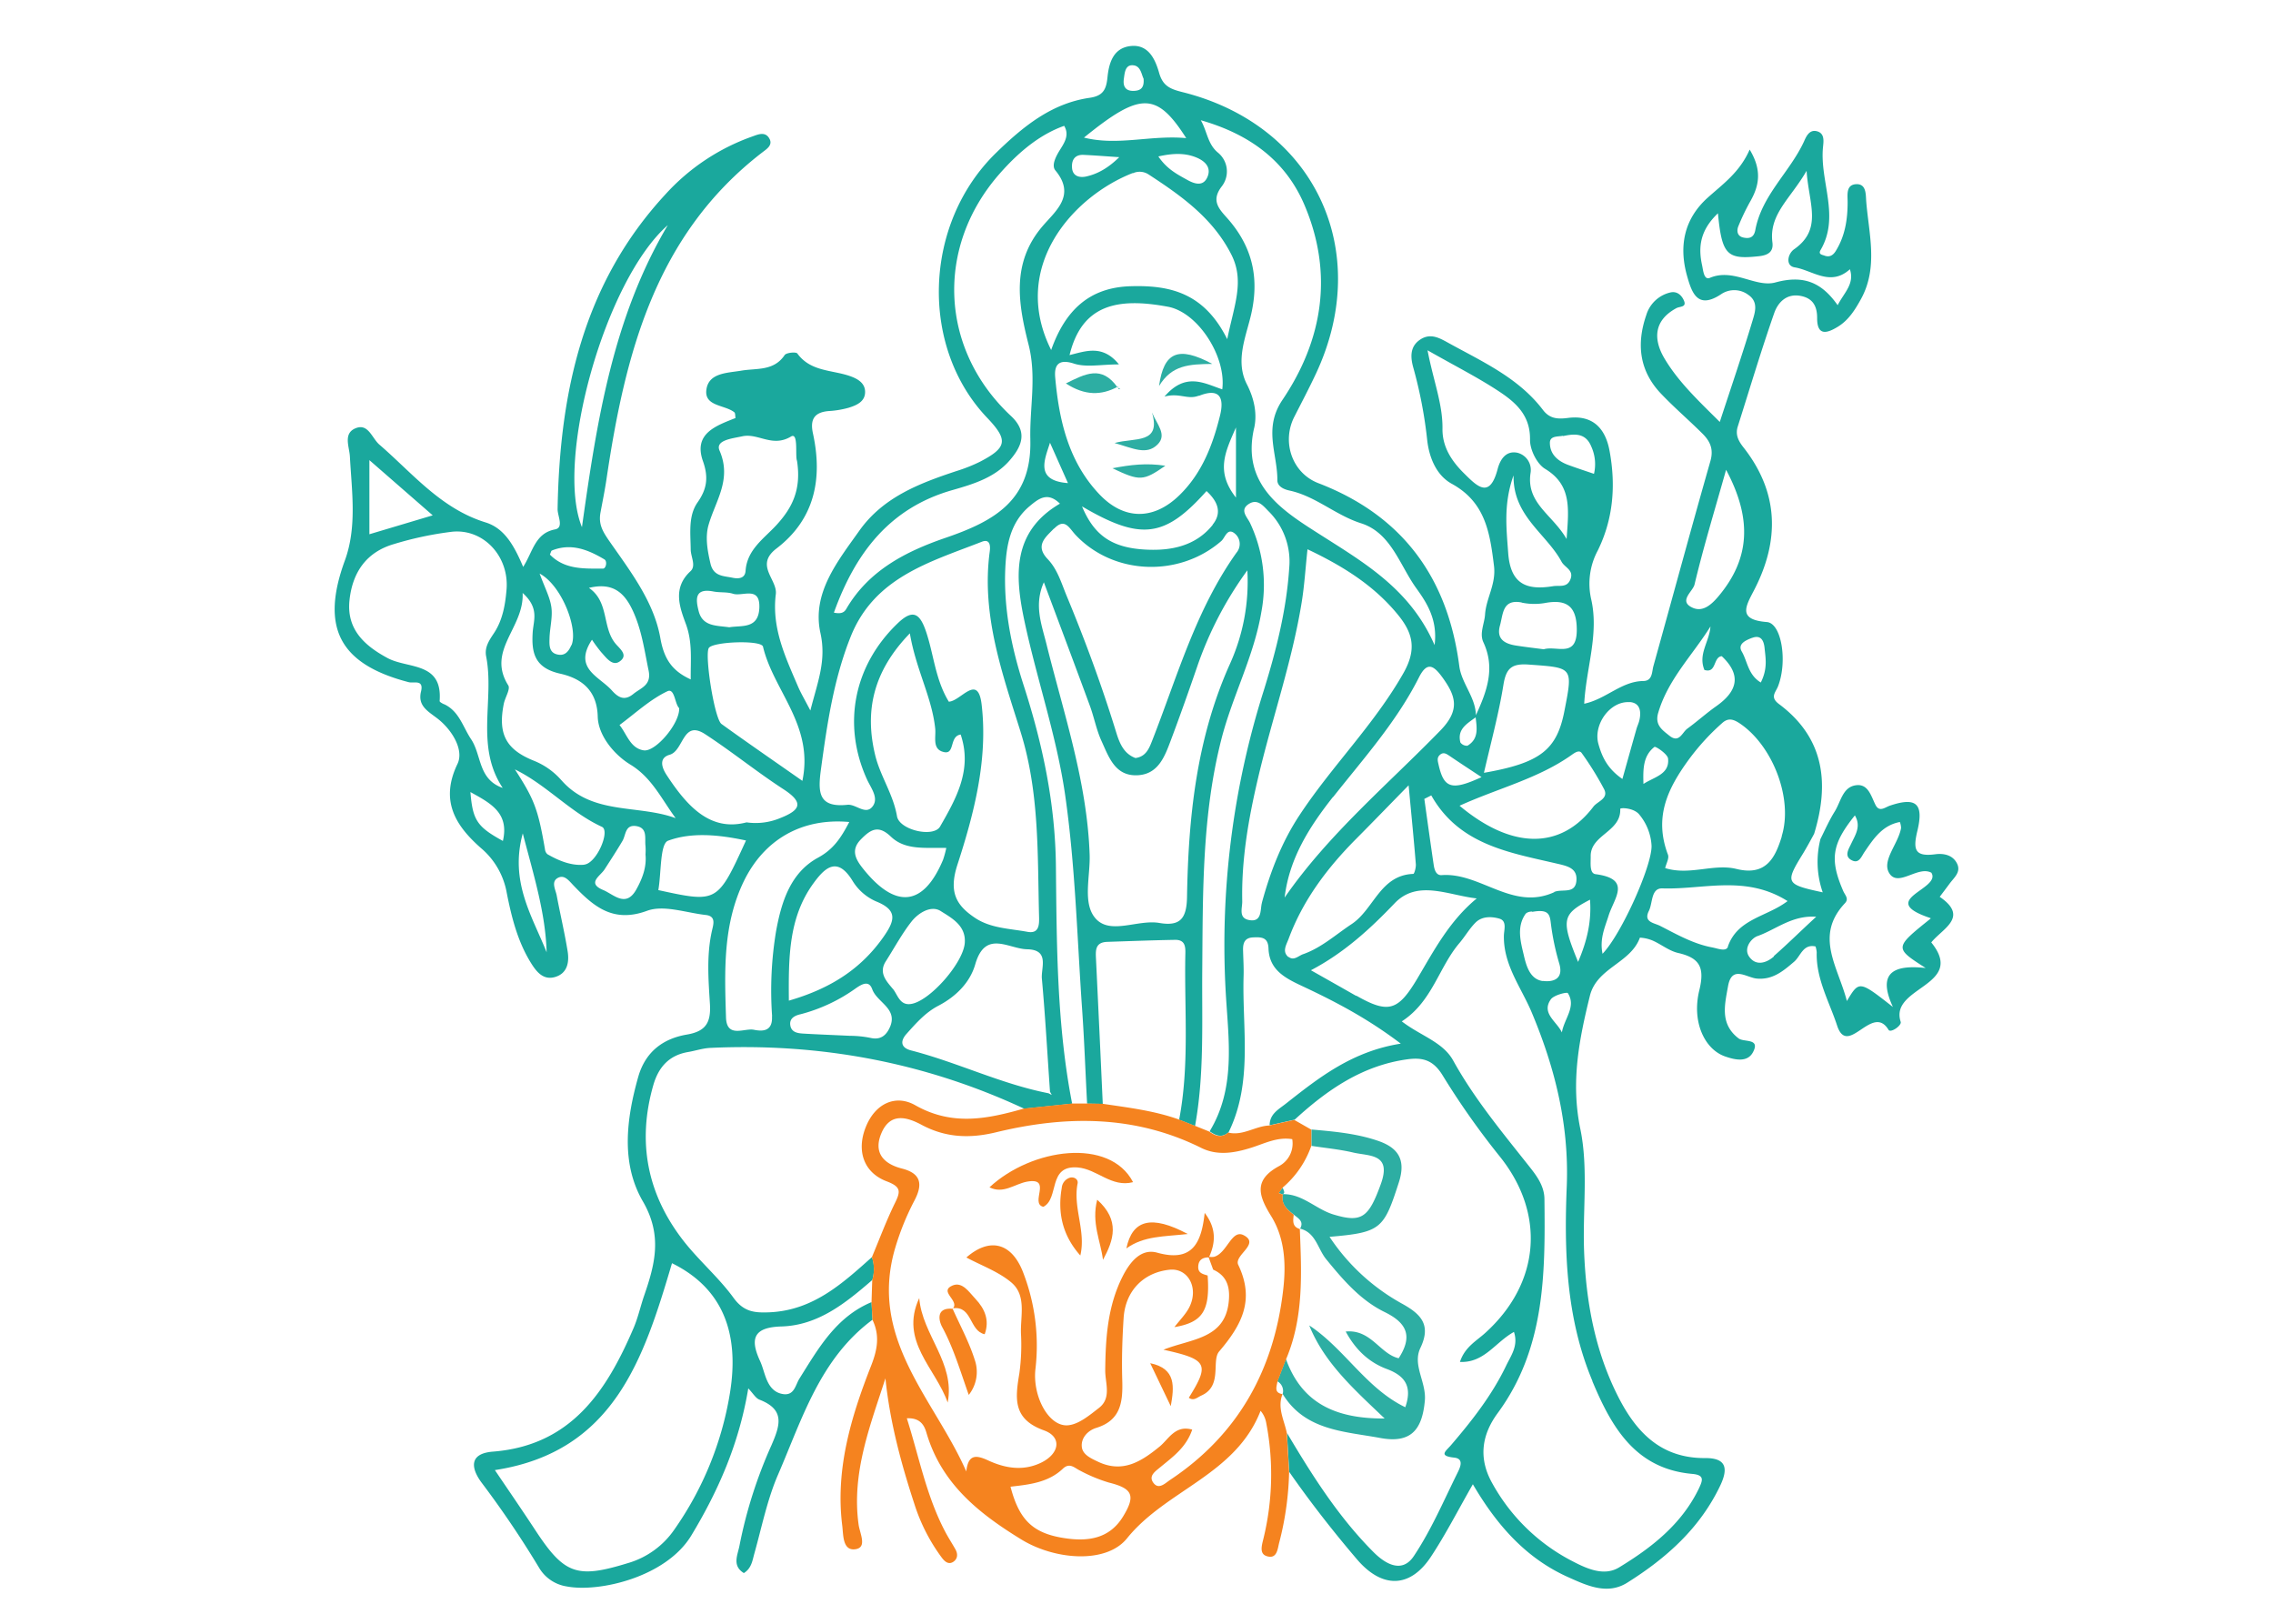 <svg xmlns="http://www.w3.org/2000/svg" viewBox="0 0 700 500"><title>Durga Puja</title><path d="M597.36,276.16c1-1.33,2-2.65,3-4,1.33-1.84,3.58-3.53,2.4-6.11-1.27-2.76-4.12-3.34-6.75-3-6.35.84-6.92-1.42-5.53-7.2,2.06-8.53-.5-10.46-8.47-7.76-1.51.52-3.24,2.12-4.43-.24-1.42-2.84-2.29-6.75-6.31-6-3.82.71-4.41,5.09-6.22,8-1.69,2.7-3,5.66-4.42,8.51a28.55,28.55,0,0,0,.7,16.42c-11.48-2.47-11.65-2.87-6.07-11.94,1.22-2,2.29-4,3.42-6.07,4.77-15.57,3.17-29.52-10.78-39.94-3-2.22-1-3.63-.26-5.68,2.86-7.61,1-19.24-3.51-19.6-9-.71-6.58-4.74-4-9.7,8-15.36,7.75-30.19-3.25-44.14-1.57-2-2.5-3.9-1.71-6.38,3.69-11.65,7.19-23.37,11.22-34.91,1.12-3.22,3.73-6.1,8.07-5.31,3.8.7,5.18,3.13,5.15,6.89,0,5.59,3.12,4.6,6.29,2.67,3.34-2,5.38-5.24,7.23-8.61,5.34-9.75,2.41-20,1.6-30-.17-2.06.11-5.49-3.09-5.34S569,60,569,62.2c0,5.35-.77,10.44-3.65,15.08-.92,1.49-2.06,2-3.6,1.39-.64-.23-1.85-.37-1.08-1.68,6.08-10.39-.29-21.1.74-31.64.18-1.82.65-4.49-2.17-5-2.06-.34-3,1.65-3.67,3.2-4.36,9.45-13,16.53-15,27.28-.43,2.4-1.93,2.73-3.78,2.29s-2-2.15-1.43-3.48a67.27,67.27,0,0,1,3.78-7.84c2.69-4.81,3.46-9.52-.31-15.74-3.06,7-8.26,10.62-12.93,14.82-7.2,6.48-8.94,14.79-6.37,24,1.5,5.34,3.27,10.57,10.61,5.65a7.2,7.2,0,0,1,8.28.27c3.19,2.17,2.05,5.4,1.29,7.95-3.07,10.22-6.53,20.32-10.08,31.18-6.57-6.54-12.77-12.33-17.07-19.61-3.49-5.93-3.22-11.69,3.7-15.43,1.11-.6,3.32-.21,2.27-2.47-.76-1.65-2.2-2.86-4.21-2.34A10.15,10.15,0,0,0,507,97c-3.11,9-2.14,17.29,4.63,24.33,4,4.19,8.44,8,12.59,12.12,2.36,2.33,3.6,4.76,2.52,8.53-6,21-11.69,42.09-17.55,63.12-.5,1.82-.26,4.57-3.09,4.6-6.79.09-11.42,5.54-18.22,7,.57-10.86,4.58-21.4,2.17-32.07a21.61,21.61,0,0,1,2-15.1c4.82-9.78,5.59-20.14,3.63-30.72-1.28-6.92-5.17-11.09-12.76-10.12-3.08.4-5.63.33-7.74-2.45-7.5-9.87-18.55-14.81-29-20.58-2.82-1.55-5.67-3.28-8.95-1s-2.76,5.84-1.93,8.74a138,138,0,0,1,4.24,22.25c.62,5.32,2.84,10.74,7.55,13.32,10.34,5.67,11.74,15,13,25.26.71,5.65-2.41,9.92-2.75,15-.19,2.85-1.79,5.8-.51,8.55,3.76,8.06,1,15.26-2.31,22.46-.1-5.57-4.41-9.78-5.11-15.12C445.88,177.93,432,158.78,406,148.78c-8.1-3.11-11.34-12.72-7.4-20.43,2.25-4.41,4.56-8.8,6.66-13.28,17.75-37.91-.39-76.47-41-86.68-3.79-.95-6.12-1.82-7.29-5.94s-3.25-8.82-8.68-8.28-6.78,5.2-7.23,9.66c-.37,3.72-1.34,5.69-5.48,6.29-11.87,1.7-20.66,9-28.88,17-22.33,21.78-23.54,59.66-2.69,81.53,6.52,6.84,6.18,9.18-2.21,13.53a49.48,49.48,0,0,1-7.3,2.89c-11.38,3.78-22.49,8-29.83,18.31-6.76,9.52-14.72,19.33-12,31.58,1.87,8.51-.86,15-3.11,23.83-1.77-3.42-2.93-5.35-3.81-7.41-3.88-9.07-8.13-17.95-6.83-28.41.56-4.55-6.6-8.88.21-14.07,11.77-9,14.25-21.46,11.25-35.33-1-4.44.39-6.65,4.93-7a28.4,28.4,0,0,0,6-1c2.53-.78,5.27-1.94,5.1-5.14-.13-2.59-2.44-3.86-4.7-4.64-5.53-1.92-12.09-1.33-16.16-6.94-.4-.55-3.39-.27-3.9.48-3.37,5-8.59,4-13.33,4.8-4.18.73-10,.6-10.76,5.74-.82,5.32,5.62,4.72,8.58,7.08.33.26.24,1,.37,1.77-6,2.39-13,4.75-10.05,13.21,1.78,5,1.29,8.6-1.63,12.76s-2.17,9.51-2.12,14.47c0,2.28,1.76,5.06-.07,6.74-5.54,5.11-3.36,11-1.43,16.21,2.13,5.74,1.43,11.24,1.51,17.1-5.83-2.65-8.24-6.39-9.36-12.73-1.94-11-9-20.27-15.26-29.22-2.41-3.44-3.88-5.68-3.16-9.5.64-3.44,1.34-6.86,1.85-10.31,5.72-38.44,15-75.16,48-100.55,1.3-1,3.26-2.19,2.17-4.19-1.31-2.41-3.62-1.26-5.45-.62A65.68,65.68,0,0,0,204.88,59.9c-25.32,27.38-32.54,61-33.16,96.9,0,2.16,2,5.68-.79,6.22-6.15,1.19-6.77,6.74-9.81,11.55-2.73-6.42-5.69-11.88-11.57-13.7-13.81-4.26-22.5-15.15-32.76-24-2.27-2-3.39-6.59-7.28-5s-1.93,5.68-1.76,8.66c.58,10.76,2.24,21.73-1.55,32.08-7.51,20.53-1.76,31.9,19.69,37.46,1.56.4,4.69-.95,3.77,2.86-1.06,4.36,2,6,4.91,8.21,4.6,3.49,8.4,9.77,6.32,14.09-5.54,11.5-.42,19.16,7.17,25.87a23.34,23.34,0,0,1,8,13.84c1.47,7.43,3.31,14.81,7.34,21.39,1.74,2.84,3.87,5.63,7.61,4.5s4.34-4.58,3.8-7.91c-.93-5.74-2.28-11.42-3.36-17.14-.34-1.86-1.87-4.31.42-5.49,2-1,3.32.89,4.85,2.48,6.07,6.31,12.06,11.55,22.53,7.7,5.18-1.91,12,.6,18.1,1.28,3.17.35,2.38,2.79,1.94,4.7-1.73,7.52-1.13,15.15-.66,22.68.35,5.7-1.22,8.44-7.07,9.44-7.34,1.24-12.78,5.27-15,13-3.68,13-5.39,26.62,1.42,38.37,6.08,10.48,3.74,19.33.4,29-1.14,3.31-1.88,6.77-3.26,10-8.38,19.54-19.28,36.18-43.32,38.06-7.74.61-6.6,5.49-3.32,9.77a303.11,303.11,0,0,1,17.6,26.09,12,12,0,0,0,8.44,5.65c9.86,1.91,30.61-2.8,38.4-15.72,8.41-13.94,14.72-28.4,17.52-45.26,1.51,1.57,2.27,3,3.42,3.46,8,3.09,6.4,7.89,3.67,14.16a142,142,0,0,0-9.79,30.76c-.54,2.9-2.38,6.19,1.34,8.49,2.36-1.47,2.62-3.81,3.25-6.07,2.28-8.13,3.95-16.55,7.28-24.24,7.44-17.2,12.94-35.75,29.09-47.7-.1-1.81-.2-3.62-.29-5.43-10.92,4.55-16.36,14.22-22.21,23.55-1.27,2-1.56,5.41-5.23,4.74-2.91-.53-4.28-2.75-5.2-5.31-.59-1.63-1-3.34-1.73-4.91-3.2-6.95-1.83-10.33,6.61-10.57,11.36-.34,19.82-7.25,28-14.32a11.7,11.7,0,0,0-.11-7.05c-9.12,8.16-18.1,16.36-31.43,17-4.68.21-8-.06-11.18-4.41-4.59-6.33-10.73-11.52-15.54-17.72-11.07-14.29-14.22-30.31-9.19-47.82,1.6-5.54,4.84-9.19,10.7-10.19,2.3-.39,4.56-1.17,6.86-1.27,33.72-1.56,66,4.43,96.65,18.72l14.77-1.54c-4.72-24.19-4.75-48.74-5-73.2-.2-19.22-4.09-37.52-9.94-55.65-3.77-11.68-6.21-23.73-5.64-36.1.33-7,1.51-14,7.43-19,2.72-2.26,5.52-4.64,9.39-.82-14.92,8.72-13.84,22.48-10.92,36.2,3.82,17.93,9.93,35.47,12.53,53.55,3.14,21.87,3.69,44.11,5.24,66.2.67,9.59,1,19.21,1.52,28.81l4.82.08q-1-22.17-2.07-44.35c-.13-2.74-.42-5.42,3.46-5.55,6.95-.23,13.91-.5,20.86-.62,3.52-.06,3.21,2.7,3.17,5-.3,16.81,1.3,33.69-1.9,50.39l4.9,1.93c2.89-15.91,2.08-32,2.22-48,.19-23.91-.08-47.89,5.94-71.29,3.4-13.22,10-25.4,12.28-39.1A44.7,44.7,0,0,0,385,161.11c-.87-1.88-3.43-4.09-.29-6,2.64-1.61,4.39.74,5.94,2.3a21.76,21.76,0,0,1,6.38,17.5c-.84,12.88-4,25.35-7.79,37.56a259.43,259.43,0,0,0-11.71,94c.85,14,3,28.71-5,41.89,1.88,1.36,3.79,2.1,5.83.31,7.57-15.45,4.14-32,4.62-48.09.08-2.61-.09-5.23-.16-7.85-.07-2.25.4-4,3.19-4.08,2.56-.12,4.52,0,4.64,3.41.24,6.6,5.06,9.09,10.31,11.55,10.12,4.74,20.05,9.89,30.43,17.76-15,2.37-25.19,10.45-35.39,18.48-2.23,1.76-5,3.17-5,6.66l7.71-1.73c10-9.17,20.87-16.72,34.82-18.6,4.79-.64,7.94.36,10.77,5a241.42,241.42,0,0,0,17.63,25c14.06,17.56,12.46,38.92-4.56,54.3-2.75,2.49-6.26,4.31-7.76,8.9,7.5.33,10.86-6.05,16.63-9.24,1.45,4.33-1,7.4-2.46,10.51-4.33,9-10.46,16.81-16.92,24.35-1.64,1.91-3.95,3.32,1,3.85,3.24.35,1.67,3.32.93,4.82-4.25,8.61-8.08,17.55-13.38,25.49-3.54,5.31-8.55,2.66-12.43-1.23-10.8-10.82-18.88-23.62-26.64-36.68.23,4,.46,8,.7,12,6.48,9.31,13.45,18.23,20.82,26.87,7.65,9,16.29,9.09,22.78-.7,4.63-7,8.44-14.51,12.95-22.37,7.34,12.55,16.31,22.75,29.25,28.56,5.79,2.6,12.13,5.64,18.31,1.74,12-7.54,22.34-16.71,28.62-29.89,2.65-5.58,1.62-8.51-4.64-8.47-13.58.08-21.22-7.9-26.84-19-7.12-14.08-9.86-29.19-10.45-44.75-.47-12.52,1.34-25.44-1.14-37.51-3-14.42-.42-27.54,2.93-41.1,2.15-8.68,12.54-10,15.4-17.9a11.78,11.78,0,0,1,3.95.91c2.66,1.18,5.07,3.18,7.83,3.81,6.71,1.53,8.22,4.51,6.51,11.51-2.37,9.7,1.63,18.1,7.86,20.32,3.06,1.08,7,2,8.71-1.34,2.25-4.31-2.82-2.93-4.46-4.18-5.85-4.47-4.26-10.4-3.26-16.06,1.16-6.59,5.64-2.67,8.84-2.37,4.9.46,8.17-2.32,11.54-5.21,2-1.73,2.71-5.51,6.57-4.68a8.47,8.47,0,0,1,.36,1.79c-.24,8.14,3.87,15.23,6.28,22.57,3.28,10,10.84-7,15.84,1.32.64,1.06,4.11-1.33,3.74-2.47-3.57-10.85,20.31-11,9.42-24.45,0,0,.35-.43.55-.64C599,285.55,606.05,282.12,597.36,276.16ZM526.58,85.56c-1.85.79-2.06-2.3-2.4-3.88-1.23-5.6-.64-10.74,4.88-16,1.23,12.9,2.83,14.27,12.59,13.22,2.92-.31,4.55-1.41,4.19-4.23-1.13-8.73,5.57-13.46,10.52-22.07.65,10.09,5.06,17.91-3.83,24.15-2,1.39-2.75,5.1.17,5.58,5.49.9,11,6,17,.58,1.49,4.52-1.76,7.15-3.77,11.07-4.92-7-10.46-9.39-19.2-7C540.63,88.62,533.82,82.48,526.58,85.56ZM224.74,429.29a101.26,101.26,0,0,1-17,41.61,26.25,26.25,0,0,1-14.47,10.46c-15.66,4.81-19.51,3.44-28.52-10.34-3.95-6-8.06-12-12.35-18.33,36.79-5.64,45.89-34.53,54.55-63.71C222.06,396.42,228,409.87,224.74,429.29Zm324-171.78c-2,6.5-4.76,12.35-14,10.06-7-1.72-14.39,2.11-21.93-.26.33-1.41,1.27-3,.86-4.12-4.28-11.36-.36-20.07,6.54-29.46a71.24,71.24,0,0,1,10.16-11.08c1.82-1.65,3.39-1.23,5.38.09C545.83,229.47,552.32,245.87,548.69,257.51Zm-9.22-61.06c2.83-1.1,3.68.9,3.9,3.08.31,3.13,1,6.34-1.16,10.63-3.93-2.37-4.1-6.49-5.83-9.48C535,198.32,537.61,197.18,539.47,196.45ZM521.85,180c2.74-11.48,6.19-22.8,9.72-35.33,8.21,15.34,7.19,27.46-2.16,38.73-2.19,2.64-4.88,5.17-8.08,3.77C516.72,185.15,521.34,182.15,521.85,180Zm-11.19,39.53c3-10.32,10.58-17.77,16.1-26.62-.34,4.75-3.88,8.51-1.86,13.39,3.81,1.15,2.62-4,5.34-4.24,6.21,5.86,4.78,10.83-1.68,15.39-3.07,2.16-5.88,4.71-8.92,6.92-1.61,1.17-2.49,4.59-5.51,2.19C511.9,224.77,509.57,223.26,510.66,219.52ZM509.51,230c.36-.27,4,2.17,4.19,3.56.53,4.91-4.29,5.68-7.58,7.84C506,237.06,505.91,232.79,509.51,230Zm-7.64-13.82c3.27.23,3.65,3,2.95,5.79-.21.84-.6,1.63-.84,2.46-1.42,5-2.81,10-4.34,15.44-4.64-3.2-6.29-6.84-7.39-10.8C490.59,223.11,495.85,215.79,501.87,216.22ZM494,243c1.48,2.91-2,3.73-3.27,5.37-10,13.24-25,13.32-41.24-.26,11.9-5.41,24.25-8.34,34.58-15.69.92-.65,2.29-1.61,3.05-.51A96.09,96.09,0,0,1,494,243Zm-18.88,59.1c-3.92-.55-5.07-4.6-5.85-8-1-4.19-2.23-8.64.5-12.62.63-.9,2.62-.86,2-.67,4.76-.88,5.44.48,5.77,3a76.86,76.86,0,0,0,2.62,12.78C481.74,301.73,478,302.45,475.08,302.05Zm7.74,3.75c2.63,4.14-1.13,7.8-1.86,12.07-1.55-3.38-6.38-5.85-3.45-10.12C478.43,306.42,482.57,305.42,482.82,305.8Zm-4.21-31.12c-12.82,5.87-22.74-6.14-34.67-5.25-1.73.13-2.24-1.7-2.45-3.12-1-6.78-1.94-13.57-2.89-20.35l2.14-1.08c8.54,15.13,23.79,17.54,38.41,20.94,3.43.8,6.7,1.38,6.27,5.47S481,273.6,478.61,274.68Zm-10-89.16a19.23,19.23,0,0,0,7,.14c7-1.33,10,1.09,9.94,8.47-.09,8.48-6.24,4.56-10.18,5.75-2.75-.36-5.64-.69-8.51-1.14-3.59-.56-6.19-2.05-4.92-6.34C462.92,189,462.72,184.41,468.61,185.52Zm-2.53-39C466,159,476.25,164.33,480.92,173c1,1.81,3.91,2.55,2.67,5.5-1.06,2.54-3.38,1.7-5.27,2-8.09,1.32-13.14-.51-13.85-10.21C463.92,162.63,463,155.23,466.08,146.48Zm15.24-12.29c3.5-.73,6.95-1.05,8.69,3.21a13.11,13.11,0,0,1,.84,8.42c-2.67-.91-5.28-1.76-7.86-2.71-3.19-1.16-5.69-3.23-5.72-6.77C477.25,134.13,479.79,134.51,481.32,134.19ZM450.91,145.8c-3.86-3.81-6.75-8.18-6.68-13.78.1-7.63-2.8-14.73-4.6-24.15,8.61,4.89,15.38,8.31,21.68,12.44,5.29,3.46,10,7.42,9.88,15.08-.05,3.07,2.13,7.49,4.67,9,8.25,5,7.26,12.34,6.59,21.59-4.33-7.56-12.57-11-11.08-20.45a5.45,5.45,0,0,0-4.06-6.11c-3.67-.76-5.36,2.26-6.09,5C458.77,153.78,454.92,149.76,450.91,145.8ZM463,210.89c.82-5.07,2.48-6.63,7.79-6.25,13.64,1,13.66.66,11,14.25-2.32,12-7.4,16.05-24.79,19.08C459.23,228.33,461.58,219.68,463,210.89Zm-8.56,10c.39,3.27,1,6.65-2.52,8.74a2.46,2.46,0,0,1-2.17-1C448.69,224.51,451.83,222.83,454.46,220.88Zm1.79,18.42c-9.16,4.22-11.55,3.44-13.19-3.78-.26-1.18-.63-2.23.46-3.14s2-.22,3,.44C449.61,234.94,452.76,237,456.25,239.3ZM346.11,24.22c.27-1.89.42-4.43,3-4.1,2.21.27,2.43,2.84,3.07,4.11.24,2.72-.82,3.66-2.91,3.75C346.57,28.1,345.77,26.58,346.11,24.22Zm19.2,18.31c-11-1-21,2.46-31.49-.16C351.13,28.32,356.16,28.21,365.31,42.53Zm2.94,5.89c2.55,1,4.83,2.89,3.68,5.88-1.3,3.38-4.2,2.29-6.47,1-3-1.67-6.1-3.25-8.73-7.13C361.14,47.19,364.77,47.05,368.25,48.42Zm-34.56-.73c3.35.15,6.69.42,11,.71-3.36,3.27-6.52,5.12-10.15,5.94-2,.45-4.27,0-4.4-2.8C330,49.2,331.07,47.57,333.69,47.69ZM247.1,240.45c-8.94-6.27-17-11.8-24.9-17.51-2.17-1.56-5.21-21-3.94-23.36,1.06-2,16.21-2.59,16.72-.45C238.17,212.67,250.71,223.34,247.1,240.45Zm-28.89-78.81c2.16-7.48,7.23-14,3.39-22.87-1.42-3.25,3.92-3.74,7-4.42,4.89-1.07,9.23,3.55,15,.07,2.37-1.42,1.22,5.94,1.85,7.48,1.4,8.91-1.52,14.53-6.32,19.77-3.82,4.17-9.07,7.54-9.52,14.12-.16,2.31-2.11,2.51-4,2.12-2.72-.58-5.79-.37-6.77-4.2C217.89,169.68,217.11,165.46,218.21,161.64Zm1.51,20.5c2,.39,4.13.09,6,.69,2.92.95,8.39-2.54,8.13,4.33-.26,6.63-5.49,5.35-9.26,6-3.94-.57-8.19-.19-9.42-4.95C214.24,184.58,213.84,181,219.72,182.14Zm-2.59,43.92c8.26,5.38,15.94,11.64,24.2,17,6.27,4.09,5.25,6.36-1,8.83a19.64,19.64,0,0,1-10.42,1.34c-11.15,2.93-18.28-4.9-24.62-14.59-1.87-2.87-2.06-5.37.94-6.23C210.59,231.19,210.19,221.54,217.13,226.06Zm-11.6-13.2c2.27-1.07,2.27,3.91,3.63,5.2.23,4.68-7.23,13.48-10.88,13-4.18-.6-5.22-5-7.49-7.8C195.65,219.66,200.18,215.4,205.53,212.86Zm-10.61-24.72c2.72,5.91,3.54,12.14,4.83,18.36.94,4.54-2.4,5.3-4.71,7.2-2.63,2.15-4.57,1.2-6.6-1.08-3.88-4.35-12-6.77-6.13-15.63a45.91,45.91,0,0,0,2.84,3.84c1.53,1.66,3.4,4.4,5.63,2.89,2.9-2,.05-3.94-1.32-5.64-4.06-5.05-1.85-12.77-8.09-17.05C188.67,179.26,192.28,182.4,194.92,188.14ZM205.66,69.33c-16.94,28.52-21.86,60.36-26.44,93C170.82,141.86,186.33,86.26,205.66,69.33Zm-35.72,100.2c5.93-2.39,11.17-.26,16.17,2.71,1,.57.52,2.85-.4,2.85-5.8,0-11.83.35-16.36-4.32C169.69,170,169.74,169.61,169.94,169.53Zm6,29.16c-.76,1.78-1.82,3.15-3.77,2.93-3.22-.38-3-3-2.93-5.33.12-3.14,1-6.34.55-9.39s-2-5.89-3.61-10.28C173,180.23,178.12,193.68,176,198.69Zm-62.18-57,19.5,17-19.5,5.82Zm23,75.18c-.52-.24-1.39-.7-1.37-1,.95-12.17-9.79-9.85-16.07-13.25-6.89-3.72-12.64-8.71-11.69-17.75.9-8.62,5.19-14.86,13.68-17.33a104.94,104.94,0,0,1,17.89-3.8c9.69-1,17.67,7.57,16.79,17.87-.39,4.6-1.18,9.28-3.84,13.31-1.45,2.2-3,4.35-2.43,7.23,2.61,13.32-3.45,27.65,5.1,40.48-7.63-2.66-6.45-10.07-9.74-15C142.53,223.81,141.41,219,136.77,216.84Zm18.11,42.08c-7.93-4.35-9.3-6.37-10-15.05C151.08,247.33,156.87,250.3,154.88,258.92Zm6.13-2.3c3.48,13.3,7,24.58,7.34,36.59C163.92,282.13,156.89,271.54,161,256.62Zm18.91,9.62c-3.88.39-7.82-1.2-11.32-3.23a2.34,2.34,0,0,1-.76-1.52c-2.13-12.45-3.37-15.49-9.26-24.6,9.78,4.79,17,13.17,26.8,17.69C188,255.79,183.78,265.85,179.92,266.24ZM196,273.82c-3.22,5.87-7,1.59-10.25.24-5.1-2.13-.92-4.26.43-6.34,1.87-2.9,3.76-5.8,5.51-8.76,1.09-1.84.78-5,4.1-4.6,3.77.51,2.7,3.78,3,6.17a18.65,18.65,0,0,1,0,2.59C199.17,267,197.84,270.5,196,273.82Zm-23.13-33.58a22.2,22.2,0,0,0-8.49-6c-8.56-3.44-11.08-8.22-9.24-17.47.39-2,2.11-4.57,1.38-5.73-6.76-10.79,4.95-17.68,4.43-28.45,5.24,4.69,3.33,8.46,3.1,12.14-.39,6.22.53,10.93,8.45,12.71,5.87,1.32,11.37,4.56,11.58,13.23.14,5.76,4.95,11.64,10,14.74,6.63,4,9.59,10.55,14,16.53C196.44,247.65,182.41,251.12,172.88,240.24Zm29.87,33.85c.93-5.3.49-14.27,3-15.21,7.32-2.71,15.82-1.82,24-.07C220.94,278.05,220.94,278.05,202.75,274.09Zm35,38.81c.26,4.56-2.63,4.8-5.56,4.2s-8.4,2.73-8.6-3.82c-.44-14.24-1-28.5,5.48-41.9,6.18-12.73,17.75-19.59,32.48-18.26-2.58,4.95-4.88,8.41-9.64,11-8.49,4.62-11.27,13.65-12.91,22.69A111.64,111.64,0,0,0,237.78,312.9ZM250.51,272c3.54-4.87,7.38-8.47,12.12-.64a15.93,15.93,0,0,0,7.15,6.2c6.76,2.71,5.81,5.91,2.34,10.89-7,10-16.46,16-29.18,19.68C242.83,294.78,242.84,282.55,250.51,272Zm39.6-40.59c4.27,1.57,2-4.7,5.74-5.22,3.66,10.79-1.39,19.71-6.33,28.31-2,3.52-12.55,1.12-13.28-3.16-1.16-6.79-5.17-12.38-6.72-18.82-3.28-13.55-.66-25.78,10.68-37.49,1.9,11.21,6.81,19.7,7.81,29.34C288.27,226.88,287.14,230.33,290.11,231.42Zm-15.74,26.22c4.49,4.33,10.86,3.29,17.06,3.48a33.25,33.25,0,0,1-1,3.64c-6,14.29-14.53,15.3-24.52,2.89-2.29-2.85-4.11-5.8-.77-9.19C268,255.55,270.42,253.82,274.37,257.64Zm-.22,58.45c-1,2.4-2.68,4.31-6.07,3.52a32.5,32.5,0,0,0-6.3-.64c-6.37-.3-10.42-.45-14.46-.69-1.76-.11-3.62-.42-3.94-2.57s1.44-3,3.15-3.38a51.37,51.37,0,0,0,17.15-8.08c1.81-1.22,3.92-2.43,4.93.36C270.08,308.68,276.43,310.49,274.15,316.09Zm.82-11.56c-1.92-2.33-4.48-4.89-2.19-8.48,2.64-4.14,5-8.55,8-12.35,2.11-2.63,6-5,8.9-3.16,3.29,2.1,7.79,4.4,7.44,9.73-.35,6.14-10.79,18.09-16.62,18.9C277.09,309.65,276.46,306.34,275,304.53Zm45.89-3.15c1.05,11.58,1.69,23.2,2.5,34.8l.54,1-1-.52c-14.59-2.85-28-9.5-42.32-13.19-3.05-.78-3.52-2.75-1.39-5.12,2.92-3.26,5.82-6.57,9.77-8.63,5.43-2.83,9.76-7.15,11.37-12.74,3.11-10.79,10.21-4.78,16-4.66C323.35,292.46,320.55,298,320.86,301.38Zm-6.56-76c5.88,18.77,5.19,38,5.7,57.2.07,2.6-.24,5-3.63,4.36-5.42-1-11.18-1.07-15.95-4.19-6.07-4-8.29-8.12-5.54-16.56,5.14-15.81,9.42-32.42,7.42-49.27-1.15-9.69-6.4-1-10.1-.84-4.27-7-4.64-14.85-7.16-22-1.89-5.33-4.06-6.48-8.59-2.13C263,204.83,259.27,223,267,240c1.2,2.63,3.6,5.57,1.86,8.14-2.14,3.14-5.22-.6-7.87-.32-9,.95-9.13-3.85-8.17-10.91,1.89-13.9,3.9-27.67,9.14-40.82,7.3-18.33,24.36-23,40.34-29.24,2.47-1,2.78,1,2.5,3C302.18,189.29,308.65,207.32,314.3,225.34Zm3-90c.52,18.78-11.23,25.14-26.1,30.24-12.19,4.19-23.67,10-30.59,21.91-.64,1.1-1.62,1.59-3.8,1.13,6.59-18.32,17.15-32.29,36.65-37.78C300,149,306.45,147,311,141.7c3.68-4.25,5.6-8.7.35-13.6-21.91-20.44-23.37-51.89-3.62-74.47,6.64-7.6,13.16-12.46,20-14.88,1.61,2.74.2,5-1.19,7.22-1.3,2.05-2.84,4.92-1.52,6.51,6.45,7.75-.06,12.57-4,17.23-9.71,11.39-7.37,24.16-4.24,36.48C319.29,116.14,317.05,125.64,317.31,135.32Zm31.54-82a5,5,0,0,1,4.95.39c10.06,6.57,19.71,13.41,25.41,24.61,4.17,8.21.86,15.64-1.26,26.07-7.13-14.29-17.61-16.67-29.8-16.3-12.74.39-20.12,7.48-24.42,19.64C310.87,82.07,330.65,60.37,348.85,53.28Zm31.79,78.32v21.53C374.31,145.19,377.28,139.26,380.64,131.6Zm-11.43-9.78c6.08-2.47,8,.15,6.5,6.13-2.27,9.16-5.61,17.79-12.55,24.51-7.91,7.66-17,7.65-24.58-.34-9.51-10-12.43-22.81-13.61-36-.31-3.52.77-5.87,5.77-4.25,3.8,1.24,8.32.25,13.86.25-5-6.17-10.16-4.1-15.21-2.87,3.77-15.43,14.53-17.84,30.33-14.88,9.28,1.74,18,15.44,16.7,25.43-5.51-1.82-11.25-5.43-17.8,2.24C363.25,120.85,365.79,123.22,369.21,121.82Zm4.25,39.73c-5.21,6.49-12.76,8-20.51,7.6-10.41-.51-15.95-4.29-19.72-13.31,18.14,10.64,25.53,9.64,38.34-4.72C374.82,154.21,376.55,157.7,373.46,161.55Zm-50.08-25.28,5.52,12.4C318.65,148,321.71,141.55,323.38,136.27Zm1.23,26.45c3.33-3.47,4.64-.22,6.63,1.9,11.67,12.42,31.93,13.16,44.9,1.87,1.22-1.06,1.87-4.51,4.46-2a4.15,4.15,0,0,1,.21,5.6c-12.51,17.55-18.23,38.14-25.95,57.83-.92,2.34-1.89,5-5.18,5.41-3.64-1.36-4.91-4.63-5.95-8-4.36-14.16-9.47-28.05-15.15-41.74-1.67-4-2.85-8.31-5.94-11.54C318.62,167.92,322.05,165.39,324.61,162.72Zm59.54,12.89a61.38,61.38,0,0,1-5.38,28.78c-10.3,22.94-12.79,47.15-13.2,71.73-.11,6.63-2.1,9.09-8.5,8-6.68-1.16-15.16,3.79-19.7-1.43-4.05-4.64-1.56-12.93-1.79-19.61-.76-22.4-8-43.46-13.32-64.92-1.5-6-3.88-12-.78-18.95,4.73,12.67,9.5,25.32,14.16,38,1.31,3.55,2,7.36,3.55,10.78,2.27,4.94,4.17,11,11.18,10.64,6.32-.32,8.32-5.73,10.18-10.68,2.87-7.63,5.59-15.32,8.23-23A111.88,111.88,0,0,1,384.15,175.61Zm2.09-43.87c1-4.46,0-9.13-2.26-13.54-3.47-6.83-.56-13.91,1.08-20.45,3-11.82.81-21.81-7.22-30.79-2.49-2.79-4.92-5.34-1.57-9.66A7.48,7.48,0,0,0,375,46.93c-3.13-2.65-3.26-6.57-5.2-9.91,14.44,4.14,26,12,32,26.28,8.92,21.11,5.5,41.52-6.83,59.81-6,8.88-1.53,16.56-1.59,24.77,0,1.92,2,2.81,3.74,3.18,8.07,1.74,14.18,7.58,22.05,10.08,9.24,2.94,11.9,12.94,17,20,3.09,4.29,6.66,9.61,5.63,17.51-7.6-17.46-21.93-25.51-36-34.51C394.67,157.05,382.22,149.05,386.24,131.74Zm2.39,146.18c-.58,2.12.13,6.13-4.06,5.28-3.26-.66-1.92-3.78-2-5.85-.26-12.88,1.95-25.45,4.89-37.94,4.25-18.1,10.46-35.71,13.43-54.11.83-5.12,1.14-10.32,1.78-16.25,11.11,5.26,20.62,11.27,27.92,20.25,4.53,5.57,5.8,10.56,1.59,17.94-9,15.82-22,28.57-31.91,43.6C394.78,259.2,391.25,268.32,388.63,277.92Zm21.9-32.54c9.39-11.89,19.56-23.19,26.45-36.86,2.54-5.05,4.56-3.69,7.25,0,4.15,5.75,5.48,10-.61,16.3-16.34,16.79-34.48,31.94-48,51.48C397.06,264.21,403.35,254.48,410.53,245.38Zm-13.7,49.27c-2.05-1.68-.72-3.72,0-5.59,4.44-12,11.94-21.91,20.86-30.88,4.88-4.9,9.68-9.88,16.12-16.45.92,9.84,1.64,17,2.22,24.28.09,1-.46,3-.78,3-10.23.38-12.14,10.93-19,15.46-4.85,3.21-9.19,7.19-14.75,9.2C400,294.18,398.53,296,396.83,294.65Zm20.84,11.93c-4.54-2.59-9.09-5.15-13.95-7.9,10.09-5.29,18.07-12.55,25.79-20.63,7.06-7.4,16.58-2.42,25.28-1.49-8.48,7-13.2,16.1-18.34,24.75C430.55,311.25,427.6,312.24,417.67,306.58Zm72.72,118.63c5.9,14.1,13.2,27,30.78,28.56,3.94.35,3.15,2.08,2,4.56-5.34,11-14.56,18.16-24.54,24.23-4.8,2.93-10.31.23-14.93-2.2a59.07,59.07,0,0,1-24-23.48c-4.44-7.71-3.49-15,1.55-21.84,14.61-19.86,14.65-42.87,14.39-65.93-.06-4.6-3.09-8-5.83-11.47-7.93-10-16-19.84-22.26-31.13-3.17-5.77-10.09-7.64-15.84-12.09,9.4-6.06,11.39-16.69,17.8-24.17,1.69-2,3-4.31,4.82-6.16,2-2.09,5-2,7.43-1.3s1.41,3.49,1.39,5.3c-.14,9,5.32,15.86,8.54,23.51,7.22,17.15,11.54,34.64,10.83,53.43C481.66,385.48,482.31,405.91,490.39,425.21Zm-4.35-129c-5.37-13.07-5-14.77,3.63-19.26C490.16,283.61,488.82,289.62,486,296.18Zm7.51-2.51c-1-4.71.75-8.3,1.82-11.76,1.69-5.49,7.29-11.36-4-12.85-1.91-.25-1.46-3.46-1.49-5.47-.11-6.69,9.4-7.51,9.1-14.61,0-.47,4.3-.36,5.93,1.8a16.37,16.37,0,0,1,3.72,9.56C508.75,266.63,499.34,287.64,493.55,293.67Zm38.59-2.26c-.56,1.61-3.14.53-4.84.21-5.82-1.09-10.88-4-16.07-6.65-1.85-.93-5.17-1.13-3.43-4.6,1.23-2.45.6-7.06,4.19-6.93,12.51.43,25.55-4.26,38.52,3.91C544.17,282.33,535.14,282.86,532.14,291.41Zm14.16,3c-2.34,2.05-5.53,3-7.59.09-1.87-2.62.67-5.73,2.56-6.38,5.67-2,10.61-6.47,18.06-5.94C554.54,286.68,550.54,290.67,546.3,294.38Zm48.25-11.66c-11.2,9-11.2,9-1.51,15.21-9.85-1.08-15,1.4-10.08,12-10.4-8.15-10.4-8.15-14.18-1.83-2.77-10.7-10.06-20-.61-30.11,1.33-1.41.05-2.46-.52-3.78-4.23-9.77-3.48-14.48,3.59-23.27,2,3.37.14,6-1.12,8.68-.8,1.73-2.39,4,.37,5.23,2.08.93,2.8-1.32,3.73-2.67,2.77-4.06,5.47-8.19,10.88-9.21a5.74,5.74,0,0,1,.37,1.84c-.83,4.87-6,10-3.67,13.87,2.74,4.55,8.83-2.36,13-.09C598,273.86,577.51,277.06,594.55,282.72Z" style="fill:#1aa89d"/><path d="M403.88,347.81c6.94.61,13.91,1.22,20.54,3.5,6.12,2.11,8.63,5.75,6.39,12.73-4.65,14.43-5.48,15.46-21.36,16.82a63.51,63.51,0,0,0,22.2,20.51c5.82,3.2,9.24,6.46,5.78,13.7-2.53,5.28,1.88,10.54,1.37,16.21-.81,9.12-4.38,13.27-13.79,11.51-11-2.05-23.19-2.23-30.06-13.65l.06.12a3.38,3.38,0,0,0-1.64-3.92c.89-2.29,1.77-4.57,2.65-6.86,4.8,13.34,14.92,18.42,30.4,18.32-9.57-9.13-18.57-17.14-23.22-28.66,10.86,7.15,17.55,19.41,29.58,25.19,2.19-6.32,0-9.65-5.69-11.77-5.38-2-9.57-5.81-12.66-11.54,7.82-.75,10.49,6.88,16.31,8.23,4.27-6.6,2.78-10.77-4.34-14.24-7.39-3.61-12.79-9.89-18-16.28-2.61-3.19-3.18-8.27-8.13-9.42l.06.12c1.4-2.38-.58-3.27-1.94-4.44-2.05-1.59-4-3.25-3.34-6.27,6.07-.13,10.17,4.62,15.61,6.26,8.69,2.62,10.83,1,14.59-9.39,3.42-9.44-3.56-8.53-8.48-9.68-4.23-1-8.59-1.4-12.89-2.06C403.86,351.17,403.87,349.49,403.88,347.81Z" style="fill:#2daea3"/><path d="M395,365.7a7.71,7.71,0,0,1,.51,1.41c0,.22-.28.49-.44.73l-1.31-.5Z" style="fill:#2daea3"/><path d="M354.77,127c1.45,3.61,4.8,6.85,1.69,9.9-3.4,3.34-7.43,1.17-13.22-.48C349.41,134.67,357.69,136.86,354.77,127Z" style="fill:#2daea3"/><path d="M344.25,119.07c-5.08,2.74-10.15,2.81-16-1,5.93-2.92,11-5.74,15.89,1.2Z" style="fill:#2daea3"/><path d="M373.34,112.06c-7.17.09-12.46.32-16.4,6.81C358.41,108.34,362.89,106.46,373.34,112.06Z" style="fill:#2daea3"/><path d="M358.88,143.42c-6.83,4.74-7.85,4.77-16.3.77C348.15,143.12,353.06,142.51,358.88,143.42Z" style="fill:#2daea3"/><path d="M344.1,119.23l.94.62c-.19,0-.46,0-.53-.06a2.37,2.37,0,0,1-.26-.72Z" style="fill:#2daea3"/><path d="M395,365.7a29.56,29.56,0,0,0,8.83-12.85c0-1.68,0-3.36,0-5l-5.25-3-7.71,1.73c-4.31.17-8.12,3.28-12.65,2.16-2,1.79-3.95,1.05-5.83-.31L368,346.67l-4.9-1.93c-7.61-2.72-15.59-3.67-23.52-4.85l-4.82-.08-4.61,0-14.77,1.54c-11.25,3.2-22.06,5.47-33.49-1-6.07-3.46-12.44-.58-15.34,6.9-2.73,7-.69,13.78,6.5,16.51,4.48,1.7,4.32,3.11,2.57,6.68-2.66,5.42-4.77,11.11-7.11,16.68a11.7,11.7,0,0,1,.11,7.05c-.08,2.27-.15,4.55-.22,6.82.09,1.81.19,3.62.29,5.43,2.31,4.8,1.53,9.18-.42,14.14-6.21,15.79-11.06,32-8.88,49.3.35,2.78.06,7.89,4.19,7.17,3.5-.61,1.21-4.86.84-7.54-2.21-15.91,3.51-30.32,8.26-45.06,1.38,13.51,4.85,26.31,9,38.95A56.17,56.17,0,0,0,290,479.6c.89,1.19,2.08,2.34,3.61,1.31,1.36-.92,1.42-2.44.59-3.88-1-1.77-2.12-3.49-3.07-5.29-5.82-11-8.07-23.06-11.86-35,4.29-.21,5.4,2.37,6,4.31,4.55,15.7,16,24.87,29.26,33,10.3,6.32,26.13,7.61,32.54-.34,12.05-14.95,33.46-19.51,41.14-39.28a7.78,7.78,0,0,1,1.75,3.79,83.4,83.4,0,0,1-.87,35.58c-.48,2-1.34,4.64,1,5.38,3.31,1.06,3.36-2.42,3.91-4.36a94.08,94.08,0,0,0,3-21.59q-.36-6-.71-12c-.81-3.94-3-7.73-1.32-11.94-2.68-.4-1.82-2.27-1.55-3.9.89-2.29,1.77-4.57,2.65-6.86,5.49-12.93,4.75-26.52,4.23-40.08-2.41-.69-2.09-2.57-1.88-4.41-2-1.58-3.92-3.22-3.35-6.18l-1.23-.47ZM345.85,467c-4.13,6.74-10.59,7.7-17.56,6.71-10.1-1.42-14.39-5.54-17.09-15.91,5.79-.66,11.63-1.27,16.12-5.54,2.12-2,3.55-.25,5.3.59a48.09,48.09,0,0,0,8.81,3.66C348.8,458.33,349.83,460.5,345.85,467Zm49.37-70.23c-2.76,24.78-13.73,44.86-34.79,58.89-1.53,1-3.53,3.18-5.19,1s.54-3.57,2.16-4.92c3.78-3.14,7.89-6,9.76-11.52-5.26-1.48-7.24,2.92-10,5.19-5.69,4.66-11.43,8.32-19.05,4.68-2.12-1-4.7-2.16-4.95-4.53-.3-2.82,1.91-5.09,4.46-5.87,7.54-2.33,8.19-7.95,8-14.53-.21-6.41,0-12.85.41-19.25.53-8.39,6.09-14.07,14.14-14.92,5.55-.59,9,5.32,6.24,11.25-1.07,2.31-3.05,4.2-4.73,6.42,8.71-1.46,11-5.05,10.23-15.89-1.36-.42-2.91-.69-2.9-2.58,0-2.14,1.26-3,3.22-3l1.38,3.77c4.5,2,5.27,5.77,4.77,10.12-1.29,11.29-11.56,11.16-20.08,14.54,13.62,3,14.27,4.43,7.81,14.8,1.54,1.08,2.59-.12,3.89-.7,6.57-2.94,3-10.65,5.44-13.55,7.14-8.35,11-16,5.9-26.67-1.45-3,6.91-6.46,1.64-9.15-3.7-1.89-5.07,5.53-9.08,6.66a4.81,4.81,0,0,1-1.52,0c2-4.45,2.22-8.8-1.38-13.52-1,9.05-3.62,15.31-14.61,12.25-5-1.41-8.42,2.86-10.68,7.34-4.61,9.15-5.25,18.95-5.34,29,0,3.85,2,8.45-1.95,11.48-2.88,2.23-6.21,5.05-9.53,5.33-5.94.5-11-9-10-17.43a62.35,62.35,0,0,0-3.65-29.24c-3.52-9.62-10.42-11.31-17.63-5,4.62,2.48,9.84,4.33,13.81,7.66,4.79,4,2.81,10.33,3,15.75a64,64,0,0,1-.49,12.23c-1.25,7.6-2.18,14.09,7.56,17.59,5.72,2.05,4.81,7.33-1.11,10.07-5.47,2.53-10.9,1.57-16.07-.81-3.72-1.72-6.15-1.94-6.73,3.4-9.75-22.23-30.24-40.78-21.86-68.93a80.67,80.67,0,0,1,5.9-14.51c2.57-4.9,2.14-8.31-3.83-9.83-5.75-1.46-8.89-4.95-6.34-10.92,2.73-6.42,7.84-5,12.5-2.48,7.37,3.9,14.74,4.18,22.82,2.22,21.5-5.21,42.74-5.34,63.18,4.82,5,2.47,10.23,1.56,15.38-.06,4.07-1.28,8-3.39,12.63-2.64a7.89,7.89,0,0,1-4,8.27c-8.12,4.37-6.3,9.28-2.42,15.54C395.66,381.32,396.07,389.14,395.22,396.75Z" style="fill:#f5831f"/><path d="M395,429.14l0,.1.09,0Z" style="fill:#f5831f"/><path d="M400.25,378.31v.09l.06,0Z" style="fill:#f5831f"/><path d="M395,367.72a.25.25,0,0,0,0,.09l.08,0Z" style="fill:#f5831f"/><path d="M304.72,365.61c4.27,2.14,7.71-1,11.5-1.73,8.1-1.49.77,6.69,5.09,7.74,5-2.57,1.26-12.83,10.52-12.13,6,.45,10.46,6.28,17.11,4.53C341.75,350.22,317.78,353.5,304.72,365.61Z" style="fill:#f5831f"/><path d="M291.85,431.89c2.38-12.27-7.85-20.8-8.76-32.17C276.92,413,288.2,421.35,291.85,431.89Z" style="fill:#f5831f"/><path d="M331.86,364.43c.25-1.25-1-2.1-2.31-1.8a3.58,3.58,0,0,0-2.57,3.18c-1.34,7.69.26,14.67,5.72,20.8C334.5,379.06,330.38,371.91,331.86,364.43Z" style="fill:#f5831f"/><path d="M290.17,408.66c3.45,6.37,5.5,13.32,8.17,20.88a11.37,11.37,0,0,0,1.83-10.85c-1.71-5.4-4.46-10.47-6.79-15.67C288.3,402.56,289,406.5,290.17,408.66Z" style="fill:#f5831f"/><path d="M293.38,403h.07l-.12-.12A.61.61,0,0,0,293.38,403Z" style="fill:#f5831f"/><path d="M293.33,395.85c-4.29,1.82,2.11,4.56.21,7,5.92-.74,4.95,7,9.71,8,1.57-4.33,0-7.88-2.86-10.9C298.47,397.94,296.4,394.55,293.33,395.85Z" style="fill:#f5831f"/><path d="M293.45,403a.67.67,0,0,0,.09-.14l-.21,0Z" style="fill:#f5831f"/><path d="M346.88,384.43c5.41-3.9,11.52-3.61,18.9-4.44C354.57,374,348.71,375.61,346.88,384.43Z" style="fill:#f5831f"/><path d="M337.9,369.43c-1.84,7.1,1.06,12.72,1.78,18.51C343,381.83,345,375.81,337.9,369.43Z" style="fill:#f5831f"/><path d="M354.22,419.77,360.55,433C361.59,427.16,362.32,421.44,354.22,419.77Z" style="fill:#f5831f"/></svg>